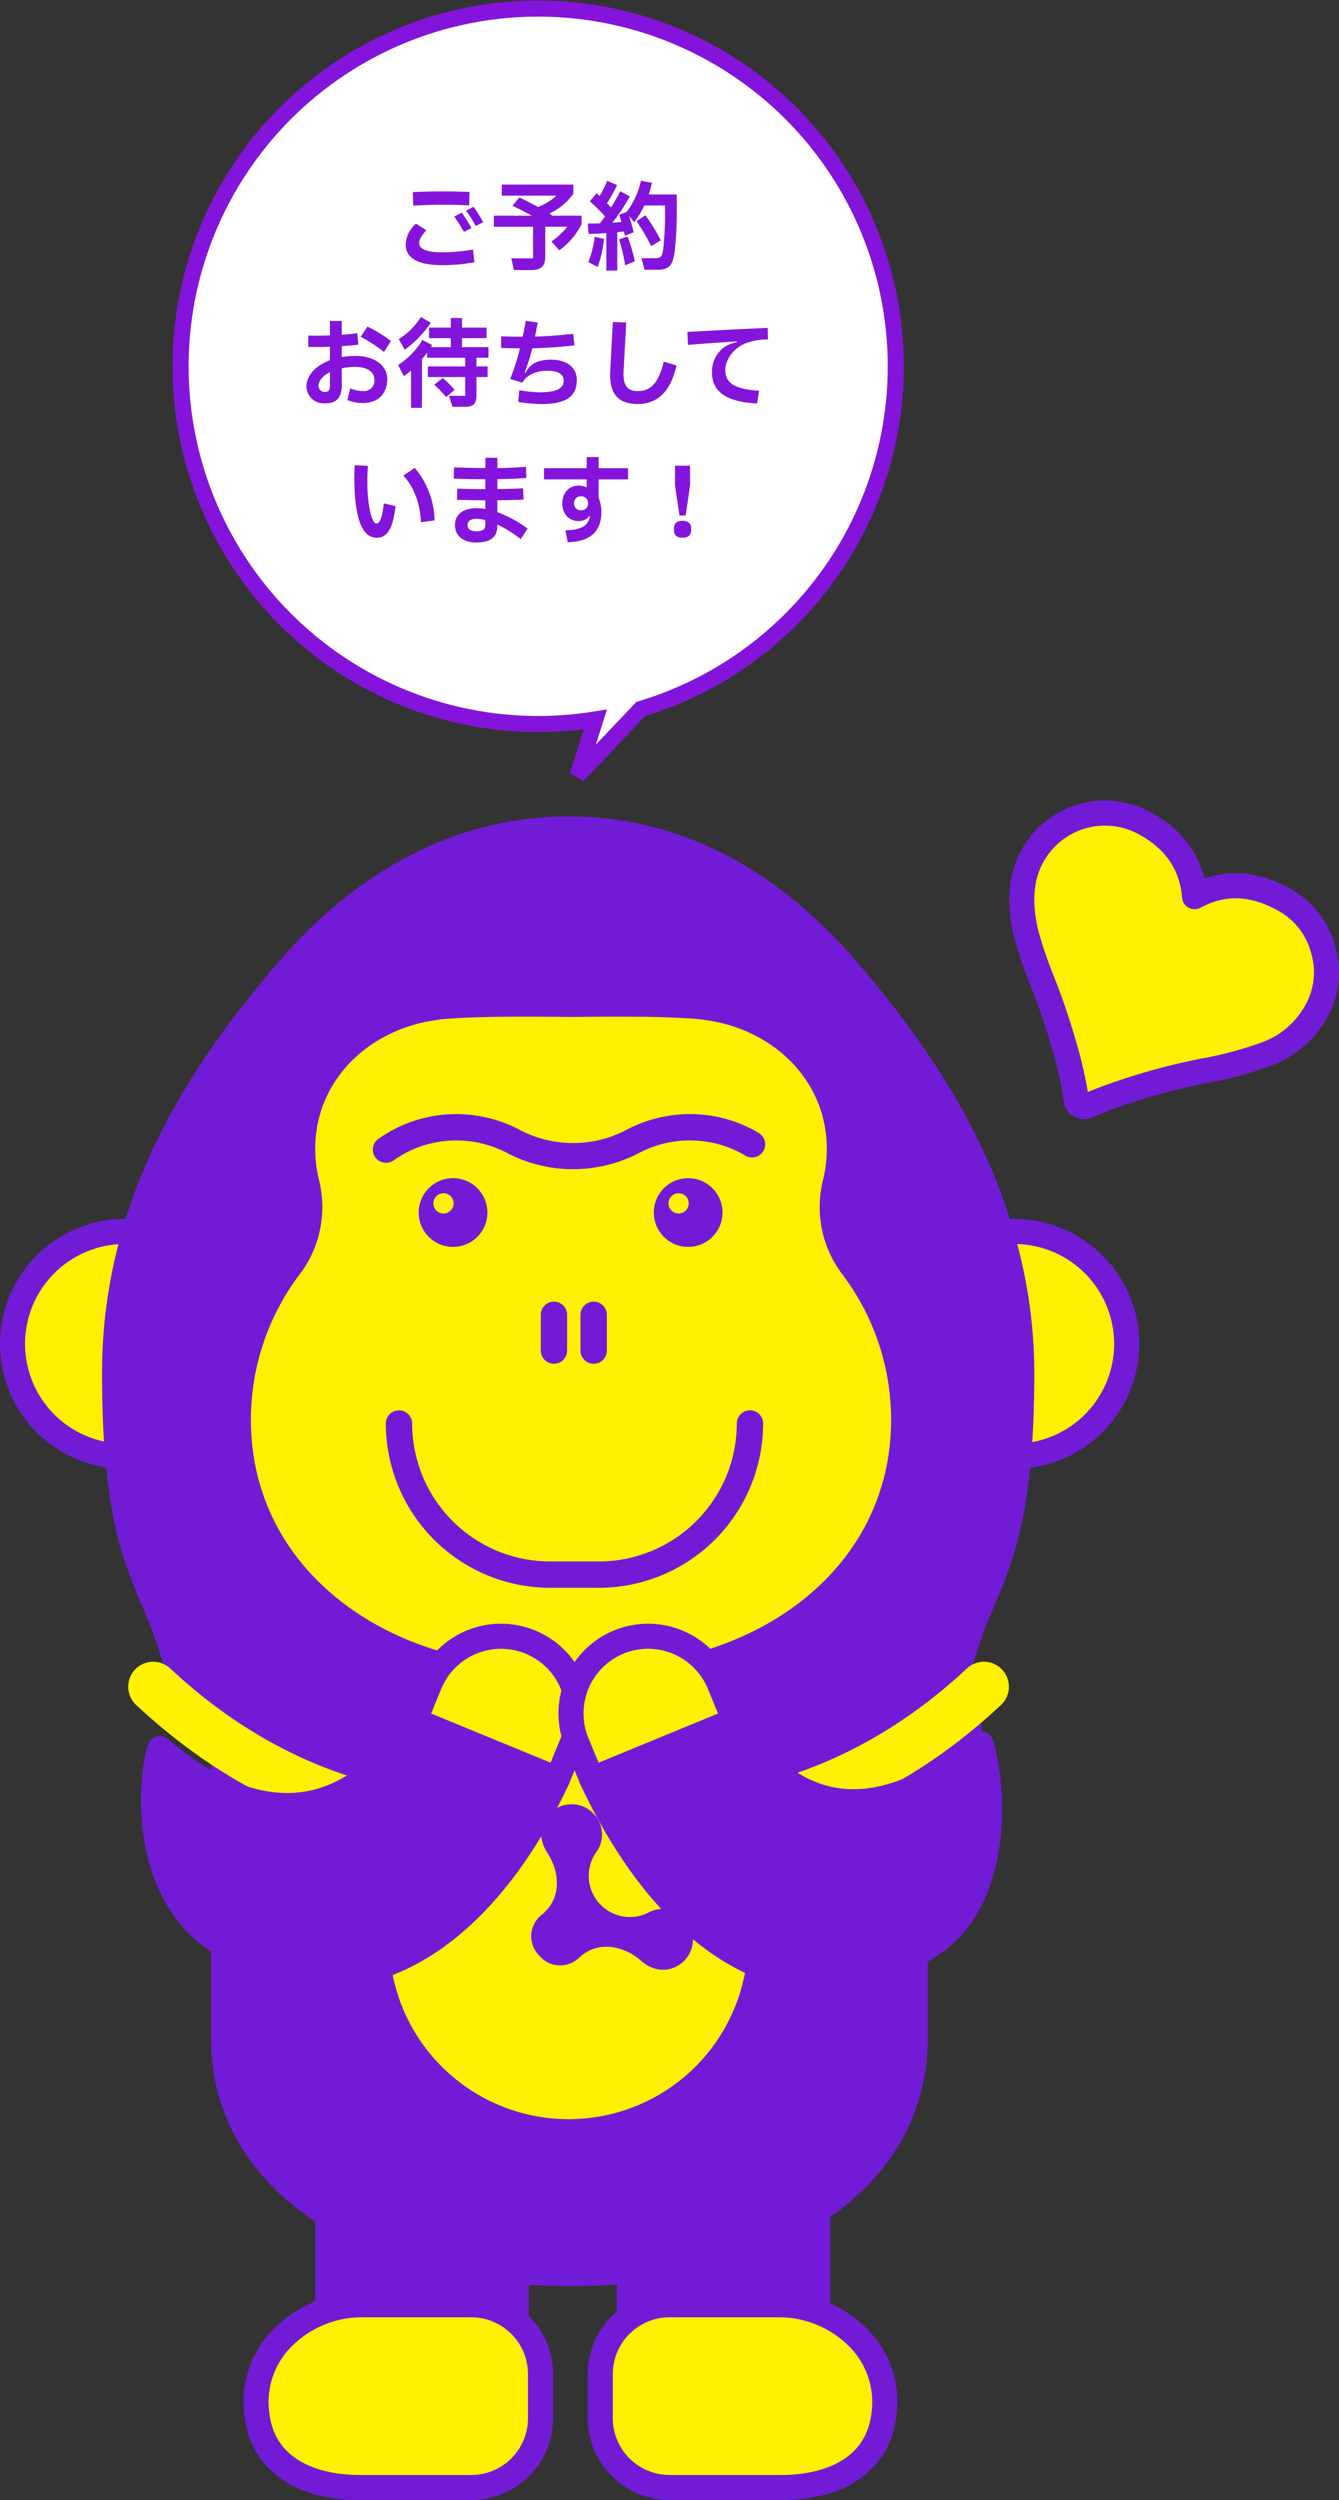 <svg xmlns="http://www.w3.org/2000/svg" width="332.825" height="621.203" viewBox="0 0 332.825 621.203">
  <rect x="0" y="0" width="332.825" height="621.203" fill="#333333" stroke="none"/>
  <g id="グループ_715" data-name="グループ 715" transform="translate(-2725.344 -6050.468)">
    <path id="合体_5" data-name="合体 5" d="M105.334,178.76a88.886,88.886,0,1,1,11.27-2.588l-15.7,16.556Z" transform="translate(2768 6050.468)" fill="#fff" stroke="#8414db" stroke-width="4"/>
    <path id="パス_1177" data-name="パス 1177" d="M-30.936-14.208a128.424,128.424,0,0,1,13.9-.072l.072-3.336c-4.464-.168-9.216-.192-14.088.048Zm17.376,4.1a29.961,29.961,0,0,0-2.4-3.816l-1.848.96a39.837,39.837,0,0,1,2.424,3.816Zm-2.9,1.464a35.628,35.628,0,0,0-2.424-3.816l-1.872.96A34.628,34.628,0,0,1-18.336-7.68ZM-23.784.576a44.788,44.788,0,0,0,8.064-.72L-16.1-3.312a43.526,43.526,0,0,1-7.68.7c-3.84,0-5.688-.816-5.688-2.28,0-.888.552-1.872,1.8-3.192l-2.592-1.656a7.374,7.374,0,0,0-2.568,5.112C-32.832-1.32-30.024.576-23.784.576ZM3.7-11.712c-.264-.168-.528-.36-.816-.528a15.354,15.354,0,0,0,5.976-4.9v-2.3H-8.928V-16.7H4.68A15.353,15.353,0,0,1,.1-13.872c-1.68-.912-3.336-1.752-4.68-2.376l-1.7,2.088c1.56.72,3.192,1.536,4.824,2.448H-10.9v2.736h9.744V-1.1h-5.4L-5.9,1.8h4.32c2.4,0,3.456-.96,3.456-3.36V-8.976H7.344A17.7,17.7,0,0,1,3.408-5.3L5.376-3.12A18.21,18.21,0,0,0,10.9-9.576v-2.136Zm23.9-5.28a28.715,28.715,0,0,0,.792-2.9l-2.736-.5A19.619,19.619,0,0,1,22.1-12.648l-1.848.72c.192.552.36,1.152.552,1.776-.744.072-1.512.144-2.28.192A46.344,46.344,0,0,0,22.9-16.512l-2.4-1.272a37.3,37.3,0,0,1-2.28,4.032,13.859,13.859,0,0,0-1.008-1.056,37.9,37.9,0,0,0,2.52-4.512l-2.472-1.056a22.721,22.721,0,0,1-1.872,3.744l-.768-.672-1.656,2.04a39.677,39.677,0,0,1,3.768,3.744q-.684.936-1.3,1.728c-1.008.024-2.016.024-3,.024l.24,2.592q2.2-.072,4.392-.216V1.92h2.712V-7.608c.552-.072,1.1-.12,1.632-.192.1.36.192.72.264,1.08l2.184-.888c-.336-1.32-.72-2.736-1.128-4.008L24-10.1a23.238,23.238,0,0,0,2.5-4.152h5.136v1.32a79.642,79.642,0,0,1-.408,9.216c-.24,2.112-.576,2.568-2.088,2.568h-3.36l.792,2.88h3.168c3.216,0,3.984-1.392,4.392-5.376a87.616,87.616,0,0,0,.432-9.384v-3.96Zm2.976,11.4a46.17,46.17,0,0,0-3.792-6.216l-2.232,1.464A45.561,45.561,0,0,1,28.2-4.152Zm-10.368-.24A38.565,38.565,0,0,1,21.72.624l2.4-1.008a39.765,39.765,0,0,0-1.776-6.144ZM14.9,1.032a29.109,29.109,0,0,0,1.584-6.984L14.16-6.48A24.192,24.192,0,0,1,12.576-.192Zm-60.192,22.1a19.189,19.189,0,0,0-3.408.288V20.7c1.512-.1,2.928-.216,4.128-.384l-.288-2.832c-1.152.168-2.472.288-3.84.384V14.44h-2.952v3.6c-1.968.072-3.864.072-5.376.048V20.9c1.488.024,3.408.024,5.376-.048v3.36c-3.624,1.344-5.832,3.84-5.832,6.528a4.3,4.3,0,0,0,4.536,4.176c2.808,0,4.248-1.248,4.248-4.512V26.2a17.1,17.1,0,0,1,3.408-.336c3.048,0,4.7,1.32,4.7,3.12a2.584,2.584,0,0,1-2.808,2.88,8.541,8.541,0,0,1-3.192-.672l-.744,2.9a10.533,10.533,0,0,0,3.936.744c3.552,0,6-2.208,6-5.976C-37.392,25.576-40.512,23.128-45.288,23.128Zm8.808-3.72a36.3,36.3,0,0,0-5.832-3.576l-1.7,2.544a36.735,36.735,0,0,1,5.808,3.768ZM-51.648,30.52c0,1.152-.408,1.56-1.2,1.56a1.5,1.5,0,0,1-1.632-1.512c0-1.3,1.08-2.52,2.832-3.384ZM-29.04,13.456a16.938,16.938,0,0,1-5.5,5.5l1.488,2.64a27,27,0,0,0,6.48-6.72Zm16.8,7.488h-6.576V18.712h6.1V16.1h-6.1V13.72H-21.6V16.1H-27v2.616h5.4v2.232h-4.944l.312-.5-2.424-1.3a18.817,18.817,0,0,1-6.048,6.24l1.44,2.76a13.523,13.523,0,0,0,1.776-1.416V36.04h2.712v-12.1A19.842,19.842,0,0,0-27.5,22.336v1.248h9.48v2.16h-9.288v2.64h9.288V33.04h-4.032l.864,2.736h3.24c1.92,0,2.712-.816,2.712-2.712v-4.68h2.784v-2.64H-15.24v-2.16h3ZM-25.728,30.3a27.136,27.136,0,0,1,2.976,3.072l2.088-1.8a20.191,20.191,0,0,0-2.952-2.952Zm29.064-6.24c-3.36,0-5.256,1.056-6.384,3.288l-.216-.072a42.017,42.017,0,0,0,1.9-6.048c2.712-.048,6.6-.264,10.512-.72l-.336-2.88c-3.624.432-6.864.624-9.5.7.24-1.08.456-2.256.7-3.5l-2.976-.408c-.264,1.392-.5,2.712-.768,3.936-1.944,0-3.456-.024-5.328-.1l-.048,2.9c1.68.048,3.144.072,4.7.1A58.785,58.785,0,0,1-6.84,28.864l3.024.912c.984-1.824,3.264-2.952,6.216-2.952,2.664,0,4.056.816,4.056,2.448,0,1.968-1.848,2.9-5.976,2.9a32.749,32.749,0,0,1-5.04-.528l-.288,2.928a41.478,41.478,0,0,0,5.64.528c6.24,0,8.928-1.872,8.928-6.024C9.72,25.888,7.032,24.064,3.336,24.064Zm14.688,2.808c-.312,5.832,2.112,8.208,6.864,8.208,5.04,0,8.232-3.336,9.6-9.576l-3.168-.936c-1.3,5.472-3.312,7.3-6.456,7.3-2.472,0-3.72-1.272-3.528-4.872L22.008,14.8l-3.336-.1Zm37.008,4.92c-6.288-.408-8.4-2.016-8.4-5.184,0-2.832,2.5-5.688,5.04-6.6a14.945,14.945,0,0,1,5.568-.96l-.072-2.88c-7.2.312-14.52.7-19.968,1.008l.144,3.216c5.088-.408,8.88-.648,12.192-.864l.024.168a9.46,9.46,0,0,0-3.216,1.272A7.493,7.493,0,0,0,43.32,27.28c0,4.656,3.5,7.3,11.208,7.656Zm-95.064,36.52c2.208,0,3.96-1.488,4.7-7.848l-2.9-.7c-.528,4.032-1.056,5.016-1.9,5.016-1.008,0-2.328-4.272-2.208-11.3.024-1.368.1-2.448.144-3.024l-3.288-.168c-.024.456-.1,1.752-.1,3.1C-45.576,63.08-43.8,68.312-40.032,68.312Zm14.4-4.32a21.053,21.053,0,0,0-4.92-13.032l-2.832,1.9c2.76,3.048,4.128,6.984,4.368,11.592Zm23.112,2.04a30.5,30.5,0,0,0-7.512-4.08V59c2.088-.024,4.44-.048,6.528-.192L-3.648,56c-1.92.144-4.344.192-6.384.216V53.744c2.448-.024,4.9-.1,7.224-.288l-.12-2.784c-2.208.192-4.752.288-7.1.312V48.44h-2.976v2.544c-2.784-.024-5.664-.072-7.8-.168L-20.88,53.6c2.28.1,4.776.168,7.872.168V56.24c-2.112-.024-5.016-.048-6.984-.144l-.072,2.784c2.064.072,4.68.12,7.056.12v2.16a14.42,14.42,0,0,0-2.184-.192c-3.36,0-5.376,1.56-5.376,4.2,0,2.688,2.064,4.32,5.328,4.32,3.6,0,5.208-1.392,5.208-4.176v-.288a30.666,30.666,0,0,1,5.808,3.624Zm-10.488-.84c0,1.1-.84,1.512-2.256,1.512-1.392,0-2.184-.552-2.184-1.536,0-.96.744-1.56,2.184-1.56a9.177,9.177,0,0,1,2.256.336Zm35.472-14.16h-7.32v-2.76H12.168v2.76H1.56v2.784H12.168V55.76H12a3.769,3.769,0,0,0-1.9-.408c-2.04,0-3.984,1.536-3.984,4.44,0,2.928,1.992,4.368,3.96,4.368a3.174,3.174,0,0,0,2.736-1.224h.168c-.336,2.208-1.9,3.456-6.12,3.528l.6,2.952c5.544-.12,8.376-2.64,8.376-7.56a9.513,9.513,0,0,0-.7-3.48v-4.56h7.32ZM10.776,61.472a1.594,1.594,0,0,1-1.728-1.7,1.62,1.62,0,0,1,1.728-1.752A1.62,1.62,0,0,1,12.5,59.768,1.594,1.594,0,0,1,10.776,61.472Zm25.992,1.32,1.1-7.464v-4.92H34.128v4.92l1.1,7.464ZM36,68.312c1.512,0,2.136-.792,2.136-1.824v-.576c0-1.032-.624-1.824-2.136-1.824s-2.136.792-2.136,1.824v.576C33.864,67.52,34.488,68.312,36,68.312Z" transform="translate(2859 6115.776)" fill="#8414db"/>
    <g id="グループ_714" data-name="グループ 714" transform="translate(4172.389 471.331)">
      <rect id="長方形_20094" data-name="長方形 20094" width="46.843" height="54.314" transform="translate(-1290.618 6111.176)" fill="#721bd7"/>
      <path id="パス_1112" data-name="パス 1112" d="M684.888,170.283H638.042a3.117,3.117,0,0,1-3.116-3.116V112.853a3.117,3.117,0,0,1,3.116-3.116h46.846A3.117,3.117,0,0,1,688,112.853v54.314a3.117,3.117,0,0,1-3.116,3.116m-43.73-6.232h40.611V115.972H641.158Z" transform="translate(-1928.663 5998.323)" fill="#721bd7"/>
      <path id="パス_1113" data-name="パス 1113" d="M678.5,124.282H650.775a17.209,17.209,0,0,0-17.21,17.21v10.993a17.207,17.207,0,0,0,17.21,17.21h27.5c.036,0,.066-.018.1-.018.069,0,.132.018.2.018,12.539,0,23.65-5.146,25.4-17.565,2.511-17.839-13.454-27.849-25.484-27.849" transform="translate(-1931.396 6027.526)" fill="#fff100"/>
      <path id="パス_1114" data-name="パス 1114" d="M680.664,174.894H652.857a20.353,20.353,0,0,1-20.329-20.326V143.574a20.352,20.352,0,0,1,20.329-20.329H680.58a31.167,31.167,0,0,1,22.555,10.362,25.686,25.686,0,0,1,6.013,21.036c-1.784,12.678-12.431,20.251-28.484,20.251m.37-6.208h0Zm-28.177-39.209a14.115,14.115,0,0,0-14.1,14.1v10.993a14.11,14.11,0,0,0,14.1,14.091h27.259a3.891,3.891,0,0,1,.7,0c6.163-.021,20.284-1.558,22.161-14.885a19.634,19.634,0,0,0-4.548-16.082,24.682,24.682,0,0,0-17.851-8.214Z" transform="translate(-1933.478 6025.444)" fill="#721bd7"/>
      <rect id="長方形_20095" data-name="長方形 20095" width="46.843" height="54.314" transform="translate(-1365.568 6111.176)" fill="#721bd7"/>
      <path id="パス_1115" data-name="パス 1115" d="M659.967,170.283H613.124a3.117,3.117,0,0,1-3.116-3.116V112.853a3.117,3.117,0,0,1,3.116-3.116h46.843a3.117,3.117,0,0,1,3.116,3.116v54.314a3.117,3.117,0,0,1-3.116,3.116m-43.724-6.232h40.608V115.972H616.243Z" transform="translate(-1978.692 5998.323)" fill="#721bd7"/>
      <path id="パス_1116" data-name="パス 1116" d="M630.873,124.282h27.722a17.209,17.209,0,0,1,17.21,17.21v10.993a17.207,17.207,0,0,1-17.21,17.21h-27.5c-.036,0-.066-.018-.1-.018-.069,0-.132.018-.2.018-12.539,0-23.65-5.146-25.4-17.565-2.511-17.839,13.454-27.849,25.485-27.849" transform="translate(-1988.497 6027.526)" fill="#fff100"/>
      <path id="パス_1117" data-name="パス 1117" d="M660.674,174.894h-27.5c-.1,0-.2,0-.307,0-16.049,0-26.7-7.568-28.48-20.248A25.67,25.67,0,0,1,610.4,133.61a31.161,31.161,0,0,1,22.555-10.365h27.722A20.353,20.353,0,0,1,681,143.574v10.993a20.351,20.351,0,0,1-20.326,20.326m-26.636-6.1.006,0-.006,0m-.623-.129h27.259a14.11,14.11,0,0,0,14.094-14.094V143.574a14.11,14.11,0,0,0-14.094-14.094H632.952a24.693,24.693,0,0,0-17.854,8.214,19.643,19.643,0,0,0-4.548,16.082c1.88,13.324,16.007,14.861,22.167,14.885a3.364,3.364,0,0,1,.7,0" transform="translate(-1990.577 6025.444)" fill="#721bd7"/>
      <path id="パス_1118" data-name="パス 1118" d="M584.991,63.544a27.925,27.925,0,1,1,27.927,27.927,27.927,27.927,0,0,1-27.927-27.927" transform="translate(-2028.92 5849.509)" fill="#fff100"/>
      <path id="パス_1119" data-name="パス 1119" d="M615,96.661a31.04,31.04,0,1,1,31.04-31.04A31.076,31.076,0,0,1,615,96.661m0-55.851a24.811,24.811,0,1,0,24.808,24.811A24.839,24.839,0,0,0,615,40.81" transform="translate(-2031 5847.429)" fill="#721bd7"/>
      <path id="パス_1120" data-name="パス 1120" d="M658.494,63.544a27.925,27.925,0,1,1,27.927,27.927,27.927,27.927,0,0,1-27.927-27.927" transform="translate(-1881.345 5849.509)" fill="#fff100"/>
      <path id="パス_1121" data-name="パス 1121" d="M688.5,96.661a31.04,31.04,0,1,1,31.043-31.04A31.075,31.075,0,0,1,688.5,96.661m0-55.851A24.811,24.811,0,1,0,713.31,65.621,24.838,24.838,0,0,0,688.5,40.81" transform="translate(-1883.423 5847.429)" fill="#721bd7"/>
      <path id="パス_1122" data-name="パス 1122" d="M803.46,210.376c5.787-22.092,15.463-25.3,15.463-72.8,0-43.727-23.379-76.71-42.653-99.373C757.041,15.594,733.758,2.375,706.28,2.375l-.006-.006-.1,0-.1,0-.009.006c-26.754,0-50.96,13.219-70.189,35.825-19.274,22.663-42.448,55.186-42.448,99.373,0,47.507,9.673,50.711,15.46,72.8l48.762,48.232,151.87-8.022Z" transform="translate(-2011.991 5782.755)" fill="#721bd7"/>
      <path id="パス_1123" data-name="パス 1123" d="M659.724,263.806a3.117,3.117,0,0,1-2.19-.9l-48.761-48.232a3.118,3.118,0,0,1-.824-1.426,109.848,109.848,0,0,0-5.642-15.815c-4.879-11.625-9.92-23.647-9.92-57.776,0-44.855,23.081-77.747,43.194-101.391C656.076,14.163,681.1,1.4,707.96,1.341a2.572,2.572,0,0,1,.4,0c27.178,0,51.523,12.422,72.36,36.923,18.627,21.9,43.393,56.239,43.393,101.391,0,34.126-5.041,46.148-9.917,57.773a111.518,111.518,0,0,0-5.48,15.2l5.958,39.57a3.119,3.119,0,0,1-2.918,3.576L659.89,263.8c-.057,0-.108.006-.165.006m-45.967-52.969L660.936,257.5,808,249.739l-5.543-36.818a3.2,3.2,0,0,1,.069-1.254,116.758,116.758,0,0,1,5.922-16.648c4.851-11.565,9.432-22.489,9.432-55.364,0-42.617-22.4-74.415-41.907-97.355-19.6-23.045-42.349-34.73-67.614-34.73-.072,0-.147,0-.22,0-25.042,0-48.494,12.01-67.816,34.73-19.421,22.832-41.708,54.53-41.708,97.355,0,32.875,4.581,43.8,9.435,55.367a119.628,119.628,0,0,1,5.7,15.815" transform="translate(-2014.071 5780.676)" fill="#721bd7"/>
      <path id="パス_1124" data-name="パス 1124" d="M688.392,225.923h0c-47.474,0-85.961-21.3-85.961-58.462V69.806H774.354v97.656c0,37.164-38.487,58.462-85.961,58.462" transform="translate(-1993.905 5918.152)" fill="#721bd7"/>
      <path id="パス_1125" data-name="パス 1125" d="M690.47,231.117c-53.279,0-89.074-24.745-89.074-61.578V71.884a3.114,3.114,0,0,1,3.116-3.113h171.92a3.114,3.114,0,0,1,3.116,3.113V169.54c0,36.833-35.8,61.578-89.077,61.578M607.628,75V169.54c0,27.548,25.617,55.346,82.842,55.346s82.845-27.8,82.845-55.346V75Z" transform="translate(-1995.983 5916.074)" fill="#721bd7"/>
      <path id="パス_1126" data-name="パス 1126" d="M639.148,106.044s39.281,3.907,78.562-32.818" transform="translate(-1920.187 5925.018)" fill="none" stroke="#721bd7" stroke-linecap="round" stroke-linejoin="round" stroke-width="7.768"/>
      <path id="パス_1127" data-name="パス 1127" d="M646.861,116.522c-2.43,0-3.889-.132-4.187-.162a6.2,6.2,0,0,1,1.212-12.35c.487.042,37.239,2.942,73.726-31.175a6.207,6.207,0,0,1,8.479,9.068c-33.8,31.608-67.593,34.619-79.23,34.619" transform="translate(-1924.33 5920.875)" fill="#fff100"/>
      <path id="パス_1128" data-name="パス 1128" d="M675.181,106.044s-39.281,3.907-78.565-32.818" transform="translate(-2005.58 5925.018)" fill="none" stroke="#721bd7" stroke-linecap="round" stroke-linejoin="round" stroke-width="7.768"/>
      <path id="パス_1129" data-name="パス 1129" d="M675.753,116.521c-11.634,0-45.423-3.008-79.233-34.619A6.207,6.207,0,0,1,605,72.833c36.8,34.409,73.341,31.211,73.711,31.175a6.205,6.205,0,0,1,1.23,12.35c-.3.03-1.76.162-4.187.162" transform="translate(-2009.722 5920.875)" fill="#fff100"/>
      <path id="パス_1130" data-name="パス 1130" d="M614.775,126.585A48.629,48.629,0,1,1,663.4,175.214a48.63,48.63,0,0,1-48.629-48.629" transform="translate(-1969.121 5934.515)" fill="#fff100"/>
      <path id="パス_1131" data-name="パス 1131" d="M666.09,181.925a52.654,52.654,0,1,1,52.657-52.654,52.717,52.717,0,0,1-52.657,52.654m0-97.258a44.6,44.6,0,1,0,44.608,44.6,44.653,44.653,0,0,0-44.608-44.6" transform="translate(-1971.808 5931.829)" fill="#721bd7"/>
      <path id="パス_1132" data-name="パス 1132" d="M666.2,111.57a7.441,7.441,0,0,0-9.366-1.639,10.221,10.221,0,0,1-12.945-14.9,7.443,7.443,0,0,0-.316-9.5,7.542,7.542,0,0,0-10.638-.746c-3,2.608-3.417,6.713-1.1,10.2,2.954,4.433,3.829,11.171-1.293,15.352a6.778,6.778,0,0,0-.824,10.079v0h0a6.777,6.777,0,0,0,10.1.593c4.855-4.488,11.4-2.68,15.382.863,3.128,2.785,7.251,2.948,10.253.34a7.542,7.542,0,0,0,.746-10.638" transform="translate(-1942.849 5944.504)" fill="#721bd7"/>
      <path id="パス_1133" data-name="パス 1133" d="M751.662,81.861a27.612,27.612,0,0,1-4.776-23.373,32.084,32.084,0,0,0,.941-7.748c0-17.237-13.568-29.93-30.523-32.075a8.757,8.757,0,0,0-1.489-.183c-.1-.009-.186-.027-.28-.036-7.889-.644-19.625-.647-31.287-.49-11.658-.156-23.394-.153-31.283.49-.069.006-.138.021-.211.027a9.212,9.212,0,0,0-1.663.2c-16.907,2.187-30.417,14.864-30.417,32.063a32.084,32.084,0,0,0,.941,7.748,27.612,27.612,0,0,1-4.776,23.373,59.844,59.844,0,0,0-12.148,36.231c0,33.287,26.985,55.944,60.269,60.272a120.89,120.89,0,0,0,38.58,0c33.284-4.328,60.269-26.986,60.269-60.272a59.844,59.844,0,0,0-12.148-36.231" transform="translate(-1989.365 5813.876)" fill="#fff100"/>
      <path id="パス_1134" data-name="パス 1134" d="M646.525,31.214a8.539,8.539,0,1,0,8.539,8.539,8.539,8.539,0,0,0-8.539-8.539m-2.376,8.774a2.514,2.514,0,1,1,2.514-2.514,2.513,2.513,0,0,1-2.514,2.514" transform="translate(-1922.52 5840.669)" fill="#721bd7"/>
      <path id="パス_1135" data-name="パス 1135" d="M627.095,31.214a8.539,8.539,0,1,0,8.539,8.539,8.539,8.539,0,0,0-8.539-8.539m-2.376,8.774a2.514,2.514,0,1,1,2.515-2.514,2.513,2.513,0,0,1-2.515,2.514" transform="translate(-1961.53 5840.669)" fill="#721bd7"/>
      <path id="パス_1136" data-name="パス 1136" d="M668.8,94.49H656.664A40.869,40.869,0,0,1,615.84,53.665a3.271,3.271,0,1,1,6.542,0,34.321,34.321,0,0,0,34.282,34.282H668.8a34.318,34.318,0,0,0,34.279-34.282,3.272,3.272,0,0,1,6.545,0A40.871,40.871,0,0,1,668.8,94.49" transform="translate(-1966.983 5879.175)" fill="#721bd7"/>
      <path id="パス_1137" data-name="パス 1137" d="M631.918,56.849a3.271,3.271,0,0,1-3.272-3.269V44.685a3.272,3.272,0,0,1,6.545,0v8.894a3.271,3.271,0,0,1-3.272,3.269" transform="translate(-1941.272 5861.146)" fill="#721bd7"/>
      <path id="パス_1138" data-name="パス 1138" d="M635.2,56.849a3.271,3.271,0,0,1-3.272-3.269V44.685a3.272,3.272,0,0,1,6.545,0v8.894a3.271,3.271,0,0,1-3.272,3.269" transform="translate(-1934.683 5861.146)" fill="#721bd7"/>
      <path id="パス_1139" data-name="パス 1139" d="M664.541,39.61A35.353,35.353,0,0,1,648.1,35.558a27.263,27.263,0,0,0-15.821-2.905,26.679,26.679,0,0,0-12.35,4.758,3.272,3.272,0,1,1-3.784-5.339,33.317,33.317,0,0,1,15.388-5.922,33.852,33.852,0,0,1,19.611,3.615,28.45,28.45,0,0,0,26.787,0,33.689,33.689,0,0,1,19.607-3.615,32.8,32.8,0,0,1,13.09,4.433,3.27,3.27,0,1,1-3.336,5.624,26.323,26.323,0,0,0-10.5-3.555,27.184,27.184,0,0,0-15.818,2.905,35.363,35.363,0,0,1-16.437,4.051" transform="translate(-1969.131 5830.044)" fill="#721bd7"/>
      <path id="パス_1140" data-name="パス 1140" d="M612.158,130.5c-18.107-12.166-16.579-38.619-13.935-47.438,41.847,35.425,63.367-7.059,63.367-7.059L697.049,90.59c-19.827,42.493-52.942,61.379-84.891,39.913" transform="translate(-2005.542 5930.598)" fill="#721bd7"/>
      <path id="パス_1141" data-name="パス 1141" d="M641.336,144.59c-9.754,0-19.544-3.173-28.841-9.423h0c-18.961-12.741-18.365-40.3-15.18-50.915a3.115,3.115,0,0,1,5-1.486C614.892,93.417,626.658,97.727,637.3,95.6c15.324-3.074,23.505-18.768,23.59-18.928a3.115,3.115,0,0,1,3.958-1.468l35.458,14.585a3.116,3.116,0,0,1,1.639,4.2c-12.263,26.276-29.461,43.651-48.428,48.927a45.373,45.373,0,0,1-12.181,1.675M615.966,130c11.805,7.925,23.873,10.253,35.882,6.915,16.489-4.587,31.693-19.671,43.038-42.617L664.992,82c-3.269,5.188-12.019,16.786-26.411,19.7-11.4,2.31-23.572-1.366-36.237-10.924-1.317,9.823-.984,29.4,13.622,39.224" transform="translate(-2007.617 5928.52)" fill="#721bd7"/>
      <path id="パス_1142" data-name="パス 1142" d="M646.961,70.5A19.171,19.171,0,0,1,657.4,95.523l-3.712,9.02L618.231,89.961l3.708-9.023A19.172,19.172,0,0,1,646.961,70.5" transform="translate(-1962.183 5916.645)" fill="#fff100"/>
      <path id="パス_1143" data-name="パス 1143" d="M655.774,109.734a3.121,3.121,0,0,1-1.188-.235L619.127,94.915a3.119,3.119,0,0,1-1.7-4.066l3.712-9.023A22.286,22.286,0,0,1,662.361,98.78l-3.705,9.023a3.123,3.123,0,0,1-2.881,1.931m-31.395-19.4,29.7,12.214L656.6,96.41A16.055,16.055,0,0,0,626.9,84.2Z" transform="translate(-1964.264 5914.569)" fill="#721bd7"/>
      <path id="パス_1144" data-name="パス 1144" d="M717.422,131.627c18.107-12.166,14.855-40.938,12.215-49.754-41.847,35.422-61.322-5.868-61.322-5.868L632.856,90.59c19.827,42.493,52.617,62.5,84.566,41.038" transform="translate(-1932.819 5930.598)" fill="#721bd7"/>
      <path id="パス_1145" data-name="パス 1145" d="M693.038,145.5a44.39,44.39,0,0,1-11.947-1.645c-19.051-5.3-36.448-23.006-48.978-49.865a3.118,3.118,0,0,1,1.639-4.2L669.208,75.2a3.118,3.118,0,0,1,4,1.552c.069.144,7.21,14.816,21.412,17.872,10.41,2.235,22.206-2.157,35.085-13.051a3.113,3.113,0,0,1,5,1.483c3.594,12,5.032,40.806-13.463,53.231-9.083,6.106-18.66,9.207-28.2,9.207M639.172,94.3c11.6,23.527,27,38.941,43.588,43.555,11.73,3.257,23.509,1,35-6.728h0c14.236-9.568,13.667-31.085,11.974-41.588-12.969,9.859-25.217,13.619-36.49,11.168-13.333-2.893-21.211-13.643-24.242-18.678Z" transform="translate(-1934.898 5928.518)" fill="#721bd7"/>
      <path id="パス_1146" data-name="パス 1146" d="M643.025,70.5a19.171,19.171,0,0,0-10.437,25.021l3.712,9.02,35.455-14.582-3.709-9.023A19.172,19.172,0,0,0,643.025,70.5" transform="translate(-1936.26 5916.645)" fill="#fff100"/>
      <path id="パス_1147" data-name="パス 1147" d="M638.386,109.743a3.111,3.111,0,0,1-2.881-1.931l-3.714-9.023a22.285,22.285,0,0,1,41.221-16.952l3.712,9.02a3.114,3.114,0,0,1-1.7,4.066l-35.455,14.585a3.08,3.08,0,0,1-1.182.235m14.019-35.491a16.06,16.06,0,0,0-14.852,22.167l2.526,6.142,29.7-12.214-2.526-6.139a16.084,16.084,0,0,0-14.843-9.956m-7.294-1.666h0Z" transform="translate(-1938.347 5914.561)" fill="#721bd7"/>
      <path id="パス_1148" data-name="パス 1148" d="M670.965,11.871a20.59,20.59,0,0,1,28.083-8.208q11.284,6.185,12.3,18.191,10.508-5.689,21.951.584a19.961,19.961,0,0,1,9.947,12.323,19.773,19.773,0,0,1-1.687,15.631A23.29,23.29,0,0,1,728.8,61.1a93.833,93.833,0,0,1-14.895,3.991,154.878,154.878,0,0,0-17.1,4.322A106,106,0,0,0,684.377,74a1.885,1.885,0,0,1-1.468-.274q-.857-.469-.947-1.047a82.953,82.953,0,0,0-2.737-12.819A172.065,172.065,0,0,0,673.675,43.3a105.778,105.778,0,0,1-4.295-12.66q-2.576-11.189,1.585-18.771" transform="translate(-1861.465 5780.081)" fill="#fff100"/>
      <path id="パス_1149" data-name="パス 1149" d="M686.075,79.256a5.363,5.363,0,0,1-2.593-.716,4.515,4.515,0,0,1-2.526-3.333A80.984,80.984,0,0,0,678.3,62.777a169.419,169.419,0,0,0-5.45-16.26,108,108,0,0,1-4.424-13.072c-1.889-8.208-1.251-15.261,1.886-20.991a23.7,23.7,0,0,1,32.315-9.441c7.092,3.889,11.529,9.408,13.225,16.44,6.78-2.388,13.83-1.609,21.018,2.334a23.074,23.074,0,0,1,11.438,14.176,22.872,22.872,0,0,1-1.943,18.007A26.418,26.418,0,0,1,731.971,66.1a96.955,96.955,0,0,1-15.4,4.13,152.305,152.305,0,0,0-16.75,4.238A102.437,102.437,0,0,0,687.778,78.9a3.579,3.579,0,0,1-.388.15,4.282,4.282,0,0,1-1.314.2m1.062-4.812h0ZM675.771,15.45c-2.379,4.346-2.812,9.923-1.281,16.576a104.035,104.035,0,0,0,4.163,12.223A176.171,176.171,0,0,1,684.3,61.11a99.528,99.528,0,0,1,2.584,11.369c2.806-1.194,6.449-2.5,11.059-3.955a159.177,159.177,0,0,1,17.445-4.409,91.007,91.007,0,0,0,14.386-3.847A20.093,20.093,0,0,0,740.9,50.974a16.618,16.618,0,0,0,1.429-13.258,16.817,16.817,0,0,0-8.455-10.467c-6.7-3.669-12.9-3.859-18.967-.574a3.115,3.115,0,0,1-4.59-2.478c-.586-6.957-4.081-12.1-10.686-15.718a17.479,17.479,0,0,0-23.857,6.972" transform="translate(-1863.539 5778)" fill="#721bd7"/>
    </g>
  </g>
</svg>
